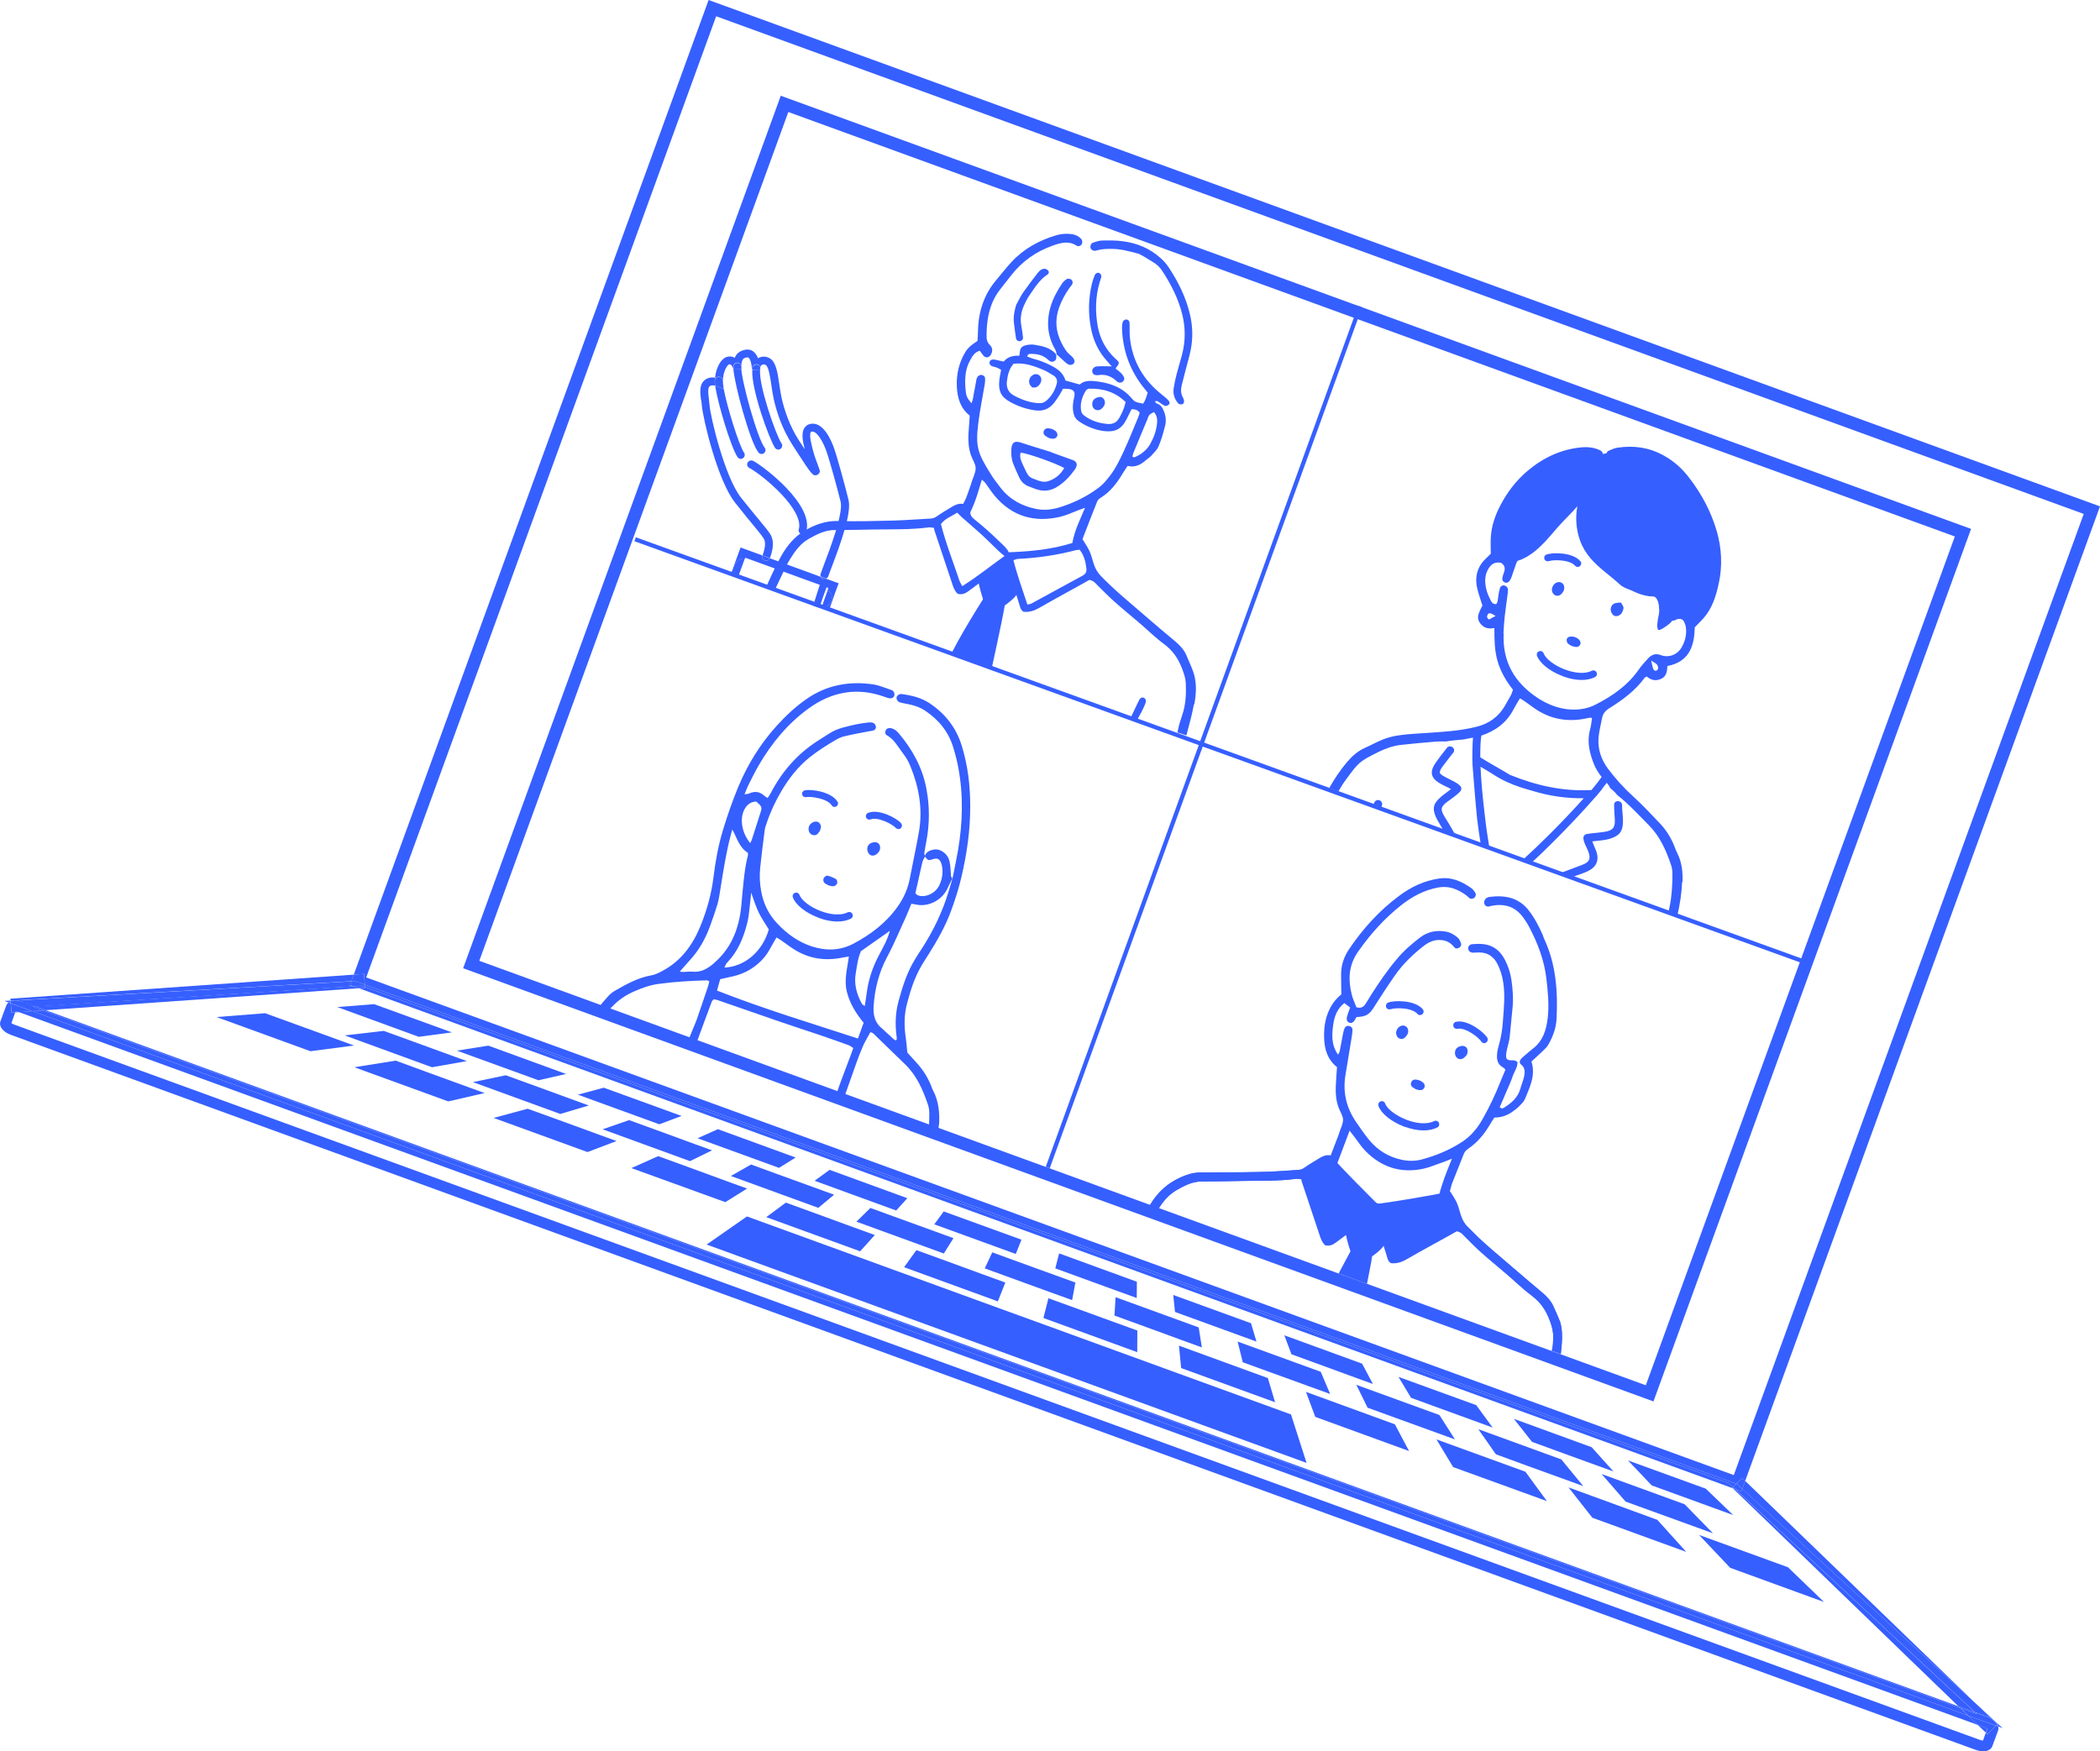 <?xml version="1.0" encoding="UTF-8"?>
<svg id="uuid-29dc6d9f-4695-42e9-8479-59c900c096ed" data-name="レイヤー 2" xmlns="http://www.w3.org/2000/svg" width="180.69" height="150.72" viewBox="0 0 180.69 150.72">
  <defs>
    <style>
      .uuid-2873db6b-9697-43ea-94a7-dfa2bf65648b {
        fill-rule: evenodd;
      }

      .uuid-2873db6b-9697-43ea-94a7-dfa2bf65648b, .uuid-9ac90210-8541-4d84-896e-103967e5aa33 {
        fill: #365fff;
      }
    </style>
  </defs>
  <g id="uuid-dd576ff6-d131-44c8-9676-2fcecbebdd6d" data-name="レイヤー 1">
    <g>
      <path class="uuid-9ac90210-8541-4d84-896e-103967e5aa33" d="M172.29,148.72l-.34-.13c-.03-.13-.1-.26-.2-.38l.54.5h0Z"/>
      <path class="uuid-9ac90210-8541-4d84-896e-103967e5aa33" d="M.98,87.15l.33-.02-.33.92c.05.04.14.09.27.14l169.08,61.54c.13.05.23.06.29.07l.24-.67.14.13.71-.74.23.08c.02.11.02.23-.02.34l-.49,1.33c-.16.44-.75.58-1.43.33L.93,89.06c-.68-.25-1.05-.73-.89-1.17l.49-1.33c.04-.11.11-.21.2-.28l.19.07.06.8h0Z"/>
      <path class="uuid-9ac90210-8541-4d84-896e-103967e5aa33" d="M171.95,148.6l-.23-.08.12-.12-.51-.49c.08.04.16.09.22.14l.19.18c.1.12.17.25.2.38h0Z"/>
      <path class="uuid-9ac90210-8541-4d84-896e-103967e5aa33" d="M171.75,148.22l-.19-.18c.07.06.14.12.19.18h0Z"/>
      <path class="uuid-9ac90210-8541-4d84-896e-103967e5aa33" d="M169.98,146.59l1.57,1.45c-.07-.05-.14-.1-.22-.14l-1.35-1.3h0Z"/>
      <path class="uuid-9ac90210-8541-4d84-896e-103967e5aa33" d="M170.98,148.78l-.12.33-.7-.67.55.2c.13.05.21.1.27.14h0Z"/>
      <path class="uuid-9ac90210-8541-4d84-896e-103967e5aa33" d="M171.72,148.51l-.71.74-.14-.13.12-.33c-.05-.04-.14-.09-.27-.14l-.55-.2-.83-.8,2.37.86h0Z"/>
      <polygon class="uuid-9ac90210-8541-4d84-896e-103967e5aa33" points="170.17 148.45 1.64 87.11 1.64 87.11 2.78 87.02 169.34 147.65 170.17 148.45 170.17 148.45"/>
      <path class="uuid-9ac90210-8541-4d84-896e-103967e5aa33" d="M169.94,147.37l1.1.4c.11.04.2.08.29.13l.51.49-.12.12-2.37-.86-.67-.65,1.43.52-.17-.16h0Z"/>
      <polygon class="uuid-9ac90210-8541-4d84-896e-103967e5aa33" points="170.11 147.52 168.67 147 168.51 146.85 169.94 147.37 170.11 147.52 170.11 147.52"/>
      <polygon class="uuid-9ac90210-8541-4d84-896e-103967e5aa33" points="169.94 147.37 168.51 146.85 149.09 128.08 149.31 128.16 169.94 147.37 169.94 147.37"/>
      <polygon class="uuid-9ac90210-8541-4d84-896e-103967e5aa33" points="169.98 146.59 149.91 128.14 150.16 127.45 169.98 146.59 169.98 146.59"/>
      <polygon class="uuid-9ac90210-8541-4d84-896e-103967e5aa33" points="169.34 147.65 2.78 87.02 3.71 86.96 168.67 147 169.34 147.65 169.34 147.65"/>
      <polygon class="uuid-9ac90210-8541-4d84-896e-103967e5aa33" points="168.67 147 3.71 86.96 3.93 86.94 168.51 146.85 168.67 147 168.67 147"/>
      <polygon class="uuid-9ac90210-8541-4d84-896e-103967e5aa33" points="156.94 137.87 148.87 134.93 146.19 132.1 153.84 134.88 156.94 137.87 156.94 137.87"/>
      <path class="uuid-9ac90210-8541-4d84-896e-103967e5aa33" d="M169.98,146.59l1.35,1.3c-.09-.05-.19-.09-.29-.13l-1.1-.4-20.63-19.21.52.19.08-.21,20.07,18.46h0Z"/>
      <polygon class="uuid-9ac90210-8541-4d84-896e-103967e5aa33" points="149.13 130.39 142.12 127.84 140.08 125.69 146.77 128.12 149.13 130.39 149.13 130.39"/>
      <polygon class="uuid-9ac90210-8541-4d84-896e-103967e5aa33" points="150.16 127.45 149.91 128.14 149.45 127.71 149.41 127.7 149.9 127.19 150.16 127.45 150.16 127.45"/>
      <polygon class="uuid-9ac90210-8541-4d84-896e-103967e5aa33" points="149.31 128.16 149.09 128.08 149.06 128.05 149.13 127.99 149.31 128.16 149.31 128.16"/>
      <polygon class="uuid-9ac90210-8541-4d84-896e-103967e5aa33" points="149.45 127.71 149.91 128.14 149.83 128.35 149.31 128.16 149.13 127.99 149.41 127.7 149.45 127.71 149.45 127.71"/>
      <polygon class="uuid-9ac90210-8541-4d84-896e-103967e5aa33" points="148.78 127.66 149.13 127.99 149.06 128.05 149.09 128.08 30.88 85.05 31.41 85.01 31.4 84.94 148.78 127.66 148.78 127.66"/>
      <g>
        <polygon class="uuid-9ac90210-8541-4d84-896e-103967e5aa33" points="147.39 131.96 142.79 130.29 139.87 129.23 137.81 126.86 144.95 129.46 147.39 131.96 147.39 131.96"/>
        <path class="uuid-9ac90210-8541-4d84-896e-103967e5aa33" d="M149.9,127.19l-.49.51L31.39,84.74l-.06-.92-.89.06L60.97,0l119.72,43.58-30.53,83.87-.27-.26h0ZM149.18,126.95l30.11-82.72L61.62,1.4l-30.11,82.72,117.67,42.83h0Z"/>
      </g>
      <polygon class="uuid-9ac90210-8541-4d84-896e-103967e5aa33" points="31.39 84.74 149.41 127.7 149.13 127.99 148.78 127.66 31.4 84.94 31.39 84.74 31.39 84.74"/>
      <polygon class="uuid-9ac90210-8541-4d84-896e-103967e5aa33" points="145.09 133.56 137.01 130.62 134.96 128.01 142.6 130.8 145.09 133.56 145.09 133.56"/>
      <path class="uuid-9ac90210-8541-4d84-896e-103967e5aa33" d="M141.61,119.22l26.59-73.05L67.83,9.64l-26.59,73.05,100.37,36.53h0ZM169.6,45.51l-27.33,75.1-102.42-37.28L67.18,8.24l102.42,37.28h0Z"/>
      <polygon class="uuid-9ac90210-8541-4d84-896e-103967e5aa33" points="138.83 126.64 138 126.34 134.53 125.08 131.82 124.09 130.26 122.11 136.95 124.55 138.83 126.64 138.83 126.64"/>
      <polygon class="uuid-9ac90210-8541-4d84-896e-103967e5aa33" points="136.23 127.9 135.14 127.5 131.44 126.16 128.71 125.16 127.2 123 134.34 125.6 136.23 127.9 136.23 127.9"/>
      <polygon class="uuid-9ac90210-8541-4d84-896e-103967e5aa33" points="133.1 129.19 125.03 126.26 123.6 123.88 131.25 126.66 133.1 129.19 133.1 129.19"/>
      <polygon class="uuid-9ac90210-8541-4d84-896e-103967e5aa33" points="128.43 122.86 127.39 122.48 124.04 121.26 121.41 120.3 120.33 118.5 127.02 120.93 128.43 122.86 128.43 122.86"/>
      <polygon class="uuid-9ac90210-8541-4d84-896e-103967e5aa33" points="125.19 123.88 123.79 123.37 120.2 122.07 117.67 121.15 116.7 119.18 123.85 121.78 125.19 123.88 125.19 123.88"/>
      <polygon class="uuid-9ac90210-8541-4d84-896e-103967e5aa33" points="121.24 124.88 113.17 121.94 112.37 119.79 120.02 122.58 121.24 124.88 121.24 124.88"/>
      <polygon class="uuid-9ac90210-8541-4d84-896e-103967e5aa33" points="118.13 119.11 116.89 118.66 113.83 117.54 111.12 116.55 110.51 114.92 117.2 117.36 118.13 119.11 118.13 119.11"/>
      <polygon class="uuid-9ac90210-8541-4d84-896e-103967e5aa33" points="111.08 121.73 112.42 125.9 60.8 107.11 64.27 104.69 73.83 108.17 85.69 112.49 89.6 113.91 101.46 118.23 111.08 121.73 111.08 121.73"/>
      <polygon class="uuid-9ac90210-8541-4d84-896e-103967e5aa33" points="113.64 118.06 114.45 119.97 112.55 119.28 109.27 118.09 106.93 117.24 106.49 115.46 113.64 118.06 113.64 118.06"/>
      <polygon class="uuid-9ac90210-8541-4d84-896e-103967e5aa33" points="109.09 118.6 109.71 120.68 101.63 117.74 101.44 115.81 109.09 118.6 109.09 118.6"/>
      <polygon class="uuid-9ac90210-8541-4d84-896e-103967e5aa33" points="107.64 113.88 108.11 115.46 106.68 114.94 103.33 113.72 101.1 112.91 100.95 111.45 107.64 113.88 107.64 113.88"/>
      <polygon class="uuid-9ac90210-8541-4d84-896e-103967e5aa33" points="103.14 114.24 103.41 115.96 101.62 115.31 98.04 114 95.89 113.22 95.99 111.64 103.14 114.24 103.14 114.24"/>
      <polygon class="uuid-9ac90210-8541-4d84-896e-103967e5aa33" points="97.86 114.51 97.85 116.37 89.78 113.43 90.21 111.73 97.86 114.51 97.86 114.51"/>
      <polygon class="uuid-9ac90210-8541-4d84-896e-103967e5aa33" points="97.82 110.31 97.81 111.71 96.18 111.12 92.72 109.86 90.8 109.16 91.13 107.87 97.82 110.31 97.82 110.31"/>
      <polygon class="uuid-9ac90210-8541-4d84-896e-103967e5aa33" points="92.53 110.38 92.25 111.89 90.39 111.22 84.73 109.16 85.38 107.78 87.21 108.45 92.53 110.38 92.53 110.38"/>
      <polygon class="uuid-9ac90210-8541-4d84-896e-103967e5aa33" points="87.89 106.69 87.4 107.92 80.39 105.37 81.2 104.26 87.89 106.69 87.89 106.69"/>
      <polygon class="uuid-9ac90210-8541-4d84-896e-103967e5aa33" points="86.5 110.38 85.86 112 77.79 109.06 78.85 107.59 81.03 108.38 84.55 109.67 86.5 110.38 86.5 110.38"/>
      <polygon class="uuid-9ac90210-8541-4d84-896e-103967e5aa33" points="82.04 106.56 81.21 107.88 73.69 105.14 74.89 103.96 76.92 104.7 80.2 105.89 82.04 106.56 82.04 106.56"/>
      <polygon class="uuid-9ac90210-8541-4d84-896e-103967e5aa33" points="78.07 103.12 77.11 104.18 70.09 101.62 71.38 100.68 78.07 103.12 78.07 103.12"/>
      <polygon class="uuid-9ac90210-8541-4d84-896e-103967e5aa33" points="75.27 106.29 74.01 107.69 65.93 104.75 67.62 103.5 70.23 104.45 73.51 105.65 75.27 106.29 75.27 106.29"/>
      <polygon class="uuid-9ac90210-8541-4d84-896e-103967e5aa33" points="71.77 102.82 70.41 103.95 62.89 101.21 64.62 100.22 66.84 101.03 69.9 102.14 71.77 102.82 71.77 102.82"/>
      <polygon class="uuid-9ac90210-8541-4d84-896e-103967e5aa33" points="68.46 99.62 67.03 100.51 60.02 97.96 61.77 97.18 68.46 99.62 68.46 99.62"/>
      <polygon class="uuid-9ac90210-8541-4d84-896e-103967e5aa33" points="64.28 102.29 62.41 103.46 54.33 100.53 56.63 99.5 59.19 100.43 62.71 101.72 64.28 102.29 64.28 102.29"/>
      <polygon class="uuid-9ac90210-8541-4d84-896e-103967e5aa33" points="61.27 99 59.37 99.93 51.85 97.19 54.13 96.4 56.55 97.28 59.83 98.48 61.27 99 61.27 99"/>
      <polygon class="uuid-9ac90210-8541-4d84-896e-103967e5aa33" points="58.64 96.04 56.73 96.76 49.72 94.21 51.95 93.61 58.64 96.04 58.64 96.04"/>
      <polygon class="uuid-9ac90210-8541-4d84-896e-103967e5aa33" points="53.05 98.2 50.55 99.15 42.47 96.21 45.4 95.42 48.03 96.37 51.67 97.7 53.05 98.2 53.05 98.2"/>
      <polygon class="uuid-9ac90210-8541-4d84-896e-103967e5aa33" points="50.66 95.14 48.21 95.87 40.69 93.13 43.52 92.54 46.14 93.49 49.53 94.73 50.66 95.14 50.66 95.14"/>
      <polygon class="uuid-9ac90210-8541-4d84-896e-103967e5aa33" points="48.71 92.43 46.33 92.97 39.31 90.42 42.02 89.99 48.71 92.43 48.71 92.43"/>
      <polygon class="uuid-9ac90210-8541-4d84-896e-103967e5aa33" points="41.7 94.07 38.57 94.79 30.49 91.85 34.05 91.28 36.99 92.36 40.51 93.64 41.7 94.07 41.7 94.07"/>
      <polygon class="uuid-9ac90210-8541-4d84-896e-103967e5aa33" points="40.17 91.32 37.17 91.85 29.66 89.11 33.02 88.72 39.12 90.94 40.17 91.32 40.17 91.32"/>
      <polygon class="uuid-9ac90210-8541-4d84-896e-103967e5aa33" points="38.88 88.85 36.03 89.23 29.02 86.67 32.19 86.42 38.88 88.85 38.88 88.85"/>
      <polygon class="uuid-9ac90210-8541-4d84-896e-103967e5aa33" points="30.46 89.98 26.71 90.47 18.63 87.53 22.81 87.2 30.46 89.98 30.46 89.98"/>
      <polygon class="uuid-9ac90210-8541-4d84-896e-103967e5aa33" points="31.4 84.94 31.41 85.01 30.88 85.05 30.39 84.88 31.09 84.83 31.4 84.94 31.4 84.94"/>
      <polygon class="uuid-9ac90210-8541-4d84-896e-103967e5aa33" points="31.32 83.82 31.39 84.74 30.53 84.43 30.23 84.45 30.44 83.88 31.32 83.82 31.32 83.82"/>
      <polygon class="uuid-9ac90210-8541-4d84-896e-103967e5aa33" points="30.53 84.43 31.39 84.74 31.4 84.94 31.09 84.83 30.39 84.88 30.11 84.77 30.23 84.45 30.53 84.43 30.53 84.43"/>
      <polygon class="uuid-9ac90210-8541-4d84-896e-103967e5aa33" points="30.88 85.05 3.93 86.94 3.02 86.61 30.39 84.88 30.88 85.05 30.88 85.05"/>
      <polygon class="uuid-9ac90210-8541-4d84-896e-103967e5aa33" points="30.44 83.88 30.23 84.45 .9 86.12 .89 85.95 30.44 83.88 30.44 83.88"/>
      <polygon class="uuid-9ac90210-8541-4d84-896e-103967e5aa33" points="3.93 86.94 3.71 86.96 2.8 86.63 3.02 86.61 3.93 86.94 3.93 86.94"/>
      <path class="uuid-9ac90210-8541-4d84-896e-103967e5aa33" d="M2.78,87.02l-1.86-.68v-.17c.26-.11.63-.1,1.04.05l1.07.39h-.22s.91.35.91.35l-.93.06h0Z"/>
      <path class="uuid-9ac90210-8541-4d84-896e-103967e5aa33" d="M1.96,86.23c-.41-.15-.78-.16-1.05-.05v-.05s29.32-1.67,29.32-1.67l-.12.33.28.1-27.37,1.74-1.07-.39h0Z"/>
      <path class="uuid-9ac90210-8541-4d84-896e-103967e5aa33" d="M1.64,87.11l-.32.02.03-.09c.07,0,.17.02.29.07h0Z"/>
      <path class="uuid-9ac90210-8541-4d84-896e-103967e5aa33" d="M1.64,87.11c-.13-.05-.23-.06-.29-.07l-.03.09-.33.02-.06-.8,1.86.68-1.15.08h0Z"/>
      <path class="uuid-9ac90210-8541-4d84-896e-103967e5aa33" d="M.91,86.17v.17s-.18-.07-.18-.07c.05-.04.11-.08.18-.1h0Z"/>
      <path class="uuid-9ac90210-8541-4d84-896e-103967e5aa33" d="M.9,86.12v.05c-.06.03-.12.06-.18.1l-.34-.13.52-.03h0Z"/>
      <path class="uuid-2873db6b-9697-43ea-94a7-dfa2bf65648b" d="M73.83,89.38c-4.1-1.34-8.15-2.56-12.14-4.13.1-.34.19-.64.28-.98.36-.08.72-.16,1.08-.24,1.1-.25,2.02-.81,2.74-1.67.3-.36.5-.79.74-1.19.09-.15.17-.3.28-.49.14.09.26.15.38.23.39.27.76.56,1.16.81,1.28.8,2.67,1,4.15.69.16-.03.33-.06.54-.09-.14,1.05-.43,2.02-.17,3.05.26,1.02.79,1.86,1.44,2.65l-.49,1.36h0ZM62.33,83.27c.05-.12.09-.21.14-.3.04-.06.09-.12.14-.17.9-.95,1.37-2.12,1.68-3.35.16-.62.19-1.27.27-1.91.03-.19.04-.39.07-.72.24.65.4,1.2.65,1.71.25.51.58.98.87,1.46-.55,1.93-2.11,3.22-3.83,3.28h0ZM61.44,82.89c-.58.5-1.15.82-1.92.73-.31-.03-.62.07-1.03,0,.32-.36.57-.66.83-.94.79-.85,1.35-1.83,1.75-2.91.24-.65.47-1.31.67-1.97.12-.43.18-.87.25-1.31.25-1.54.48-3.08.88-4.6.04-.17.09-.33.14-.5.41.73.59,1.55,1.34,2,0,.1.02.18,0,.25-.28,1.06-.36,2.15-.47,3.23-.06.67-.1,1.34-.22,1.99-.3,1.57-.96,2.94-2.21,4.01h0ZM64,69.77c.21-.47.54-.76,1.06-.79.53.45.53.48.34,1.06-.24.73-.47,1.46-.7,2.19-.03.09-.07.17-.15.33-.71-.87-.9-1.99-.55-2.79h0ZM74.05,81.88c.83-.58,1.61-1.13,2.52-1.77-.24.84-.61,1.46-.94,2.09-.54,1.02-.9,2.08-1.05,3.22-.05.36-.11.73-.17,1.16-.11-.08-.2-.12-.24-.18-.47-.84-.71-1.73-.53-2.7.11-.63.18-1.27.43-1.81h0ZM80.8,96.8c.06-1.04-.03-2.03-.52-2.96-.06-.11-.1-.23-.14-.34-.31-.8-.77-1.5-1.35-2.12-.25-.27-.5-.55-.72-.79-.05-.45-.07-.84-.13-1.23-.15-1.02-.16-2.01.11-3.02.3-1.13.65-2.24,1.25-3.25.2-.34.42-.68.63-1.01.73-1.16,1.4-2.34,1.88-3.63.35-.95.67-1.92.9-2.91.48-2.04.78-4.09.77-6.19,0-1.77-.21-3.51-.74-5.21-.48-1.53-1.41-2.71-2.73-3.6-.74-.5-1.58-.7-2.45-.81-.18-.02-.37.12-.41.26-.05.17.08.4.29.46.21.06.43.1.65.14.54.1,1.06.27,1.52.58,1.15.77,1.99,1.79,2.4,3.12.18.59.34,1.19.45,1.8.44,2.37.37,4.74-.03,7.1-.14.8-.31,1.6-.47,2.4,0,0,0,0,0,0,0,0,0,0,0,0-.11.38-.23.76-.34,1.13-.53,1.77-1.33,3.42-2.33,4.96-.19.29-.38.58-.56.88-.68,1.11-1.07,2.33-1.41,3.58-.29,1.05-.31,2.1-.16,3.17,0,.05,0,.1-.01.15,0,.02-.03.04-.06.08-.21-.07-.34-.25-.5-.39-.17-.15-.33-.29-.5-.45-.05-.05-.1-.12-.16-.16-.67-.5-.81-1.21-.76-1.97.1-1.47.45-2.87,1.15-4.19.61-1.13,1.1-2.33,1.64-3.5.16-.36.3-.72.46-1.1.17.03.29.04.41.07,1.05.23,2.27-.38,2.73-1.46.12-.27.26-.53.39-.8,0,0,0,0,0,0h0c-.11-.08-.13-.18-.13-.32-.02-.37-.04-.74-.11-1.09-.08-.4-.31-.72-.67-.93-.27-.16-.56-.18-.85-.1-.29.08-.52.22-.61.52,0,.01,0,.02.01.03,0,0,0,.01-.01.02.29.35.3.35.71.22.32-.11.53-.03.66.26.07.16.11.33.13.5.06.53-.04,1.04-.27,1.51-.31.64-1.09,1.03-1.72.88-.07-.02-.14-.05-.2-.09-.04-.02-.07-.07-.13-.13.07-.29.14-.59.21-.91.13-.58.25-1.16.39-1.74.04-.18.15-.34.23-.51,0,0,0,0-.01-.01,0-.01,0-.03.01-.04-.03-.08-.07-.16-.06-.24.05-.34.12-.68.18-1.03.28-1.5.29-2.99,0-4.51-.34-1.82-1.19-3.35-2.35-4.74-.19-.23-.42-.42-.73-.48-.18-.03-.37.05-.43.22-.06.16-.03.32.11.4.61.34.93.95,1.33,1.48.27.35.52.74.68,1.15.75,1.82,1.09,3.71.75,5.67-.23,1.32-.52,2.62-.77,3.94-.17.92-.51,1.73-1.06,2.5-.99,1.4-2.3,2.39-3.78,3.18-1.15.62-2.37.65-3.61.25-1.16-.38-2.12-1.07-2.95-1.95-.76-.79-1.22-1.74-1.41-2.82-.12-.66-.15-1.33-.08-2,.11-1.08.25-2.17.39-3.25.02-.19.1-.38.16-.57.32-.97.75-1.89,1.27-2.77.64-1.09,1.42-2.09,2.42-2.9.72-.58,1.5-1.06,2.29-1.53.25-.15.54-.26.83-.32.68-.16,1.36-.28,2.04-.41.12-.02.25-.03.36-.07.15-.06.23-.21.19-.36-.03-.11-.11-.24-.21-.28-.13-.05-.29-.06-.43-.04-.37.04-.74.09-1.1.17-.77.18-1.56.32-2.24.76-.33.21-.67.42-1.01.64-1.75,1.12-3.08,2.64-4.04,4.48-.08.15-.17.28-.28.45-.12-.08-.21-.12-.27-.18-.38-.36-.81-.44-1.3-.22-.1.05-.22.05-.42.08.14-.33.23-.59.35-.83.29-.58.58-1.16.9-1.71,1.1-1.88,2.47-3.54,4.24-4.83,2.02-1.47,4.22-1.88,6.61-1,.16.06.33.12.5.11.1,0,.24-.1.28-.2.04-.09.02-.24-.03-.34-.03-.08-.13-.15-.22-.18-.52-.17-1.03-.4-1.56-.48-2.06-.3-4,.05-5.74,1.26-.94.66-1.77,1.43-2.54,2.28-1.42,1.56-2.51,3.33-3.32,5.26-.5,1.21-.94,2.46-1.32,3.72-.41,1.35-.66,2.75-.83,4.15-.18,1.44-.58,2.82-1.12,4.15-.68,1.65-1.69,3.02-3.32,3.87-.29.15-.56.29-.89.35-1.17.2-2.19.78-3.2,1.36-.21.12-.4.3-.56.48-.28.31-.55.63-.81.96l.83.3c.59-.72,1.28-1.28,2.15-1.67.73-.33,1.47-.6,2.26-.7,1.35-.18,2.71-.26,4.08-.3.07,0,.14.05.23.08-.04.17-.07.34-.13.5-.32.94-.63,1.88-.96,2.82-.09.26-.21.5-.31.76-.14.35-.28.69-.42,1.03l.7.25c.43-1.19.88-2.38,1.32-3.57.03-.09.11-.16.17-.24.12.02.21.03.31.06,1.83.63,3.65,1.27,5.48,1.9,1.1.38,2.21.73,3.32,1.11.84.29,1.69.58,2.53.89.13.05.24.15.38.24-.09.24-.16.45-.24.66-.41,1.12-.86,2.22-1.23,3.35l.68.25c.34-.98.7-1.96,1.04-2.94.16-.47.35-.93.54-1.39.09-.23.21-.45.33-.67.11-.21.23-.42.35-.63.12.05.2.06.25.11.93.9,1.85,1.8,2.77,2.69.97.95,1.49,2.15,1.92,3.4.09.25.13.53.13.8,0,.43-.01.85-.04,1.27l.81.3c.02-.2.04-.41.05-.61h0Z"/>
      <polygon class="uuid-2873db6b-9697-43ea-94a7-dfa2bf65648b" points="81.96 75.6 81.96 75.59 81.96 75.59 81.96 75.59 81.96 75.6 81.96 75.6"/>
      <path class="uuid-2873db6b-9697-43ea-94a7-dfa2bf65648b" d="M79.59,73.73s0-.01.01-.02c0-.01,0-.02-.01-.03,0,.01,0,.03-.01.04,0,0,0,0,.01.01h0Z"/>
      <path class="uuid-2873db6b-9697-43ea-94a7-dfa2bf65648b" d="M75.69,73.19s-.06.11-.11.17c-.18.23-.44.33-.64.25-.18-.07-.31-.3-.32-.53,0-.27.13-.45.39-.55.26-.09.47-.06.61.1.12.13.15.37.06.57h0Z"/>
      <path class="uuid-2873db6b-9697-43ea-94a7-dfa2bf65648b" d="M70.56,71.48c-.04.05-.1.16-.18.25-.12.14-.28.19-.46.13-.17-.06-.29-.18-.33-.36-.07-.31.06-.58.35-.73.16-.08.33-.1.49,0,.16.11.24.31.19.51-.01.05-.03.09-.06.19h0Z"/>
      <path class="uuid-2873db6b-9697-43ea-94a7-dfa2bf65648b" d="M71.32,76.21c-.1-.06-.22-.11-.32-.17-.13-.09-.18-.23-.15-.39.03-.15.22-.32.38-.28.23.06.46.15.67.27.15.08.18.34.09.46-.09.13-.22.19-.38.17-.1-.01-.19-.04-.29-.06h0Z"/>
      <path class="uuid-9ac90210-8541-4d84-896e-103967e5aa33" d="M70.48,79s-.09-.03-.13-.05c-1.06-.41-1.9-1.09-2.13-1.72-.06-.16.02-.33.18-.39.16-.06.33.02.39.18.17.46.9,1.03,1.78,1.37.92.36,1.81.41,2.36.13.15-.08.33-.02.41.13.08.15.02.33-.13.41-.68.35-1.67.33-2.72-.05h0Z"/>
      <path class="uuid-9ac90210-8541-4d84-896e-103967e5aa33" d="M69.17,68.58c-.07-.04-.13-.11-.15-.2-.04-.16.06-.32.23-.36.56-.13,2.28.12,2.81.97.09.14.04.33-.1.41-.14.09-.33.04-.41-.1-.15-.24-.53-.46-1.06-.59-.5-.13-.95-.14-1.1-.11-.07.02-.15,0-.21-.03h0Z"/>
      <path class="uuid-9ac90210-8541-4d84-896e-103967e5aa33" d="M77.26,71.35c.08.01.17,0,.24-.07.13-.11.14-.3.03-.43-.37-.44-1.91-1.27-2.84-.89-.15.06-.23.24-.17.39.06.15.24.23.39.17.26-.11.7-.05,1.2.15.48.19.85.45.95.57.05.06.12.09.19.1h0Z"/>
      <path class="uuid-9ac90210-8541-4d84-896e-103967e5aa33" d="M136.93,67.99c-2.42.14-4.72-.38-6.95-1.28-.02,0-.05-.02-.07-.03-.84-.51-1.71-.98-2.54-1.5-.01-.81.02-1.45.09-1.87,1.19-.4,2.17-1.09,2.78-2.28.16-.31.34-.6.54-.93.13.08.26.15.37.23.37.25.72.53,1.09.77,1.32.84,2.76,1.05,4.28.72.12-.03.24-.04.36-.06.02,0,.04.02.1.06-.05.32-.08.66-.17.98-.28,1.04-.04,2.01.34,2.97.16.4.39.76.66,1.1-.21.3-.51.69-.9,1.15h0ZM129.36,54.54c.02-.49.06-.99.11-1.48.07-.64.17-1.28.25-1.92.02-.12.03-.25.03-.37,0-.19-.13-.34-.3-.38-.17-.04-.35.06-.4.25-.06.21-.1.43-.13.65-.04.24-.02.5-.18.7-.29.03-.41-.18-.5-.37-.27-.51-.44-1.06-.45-1.63,0-.22.03-.45.1-.66.23-.61.58-1.03,1.27-.89.32.21.38.49.24.84-.06.16-.11.33-.14.5-.02.16.07.29.22.35.15.06.3,0,.4-.12.07-.1.12-.21.17-.33.13-.37.26-.75.39-1.13.04-.11.08-.21.15-.29.06-.02.13-.04.19-.06,1.37-.52,2.33-1.76,3.26-2.83.53-.61,1.15-1.17,1.68-1.8-.08.43-.11.87-.09,1.31.06,1.19.44,2.27,1.24,3.19.75.86,1.71,1.49,2.54,2.26.11.1.24.18.37.24.2.09.41.18.61.25.38.19.78.35,1.19.44.23.05.47.08.7.08.24,0,.42.46.45.74.03.35.06.46,0,.81-.06.27-.11.55-.13.83,0,.07-.04.23.02.3-.03.35.31.18.72-.11.21-.15.42-.3.55-.5.04.01.09.01.13,0,.1-.02.18-.08.27-.11.28-.09.5-.02.62.22.07.15.13.33.15.49.08.61-.07,1.19-.37,1.71-.36.63-1.11.92-1.79.66-.45-.17-.78-.04-1.07.26-.3.32-.6.66-.86,1.03-.94,1.34-2.24,2.23-3.66,2.96-.79.41-1.65.51-2.53.4-.88-.12-1.67-.45-2.41-.92-2.04-1.32-3.11-3.15-2.99-5.61h0ZM128.12,53.31c-.21-.13-.19-.27-.12-.41.09-.17.24-.13.38-.07.08.04.16.09.31.18-.24.13-.42.22-.57.31h0ZM142.5,57.73c-.07.01-.2-.05-.23-.12-.08-.2-.12-.42-.2-.76.22.15.39.22.5.34.07.08.1.22.1.33,0,.07-.09.18-.16.2h0ZM144.77,75.94c.03-.89-.05-1.73-.46-2.53-.09-.18-.16-.37-.23-.55-.29-.75-.71-1.42-1.26-2-.75-.79-1.5-1.59-2.3-2.32-.81-.74-1.54-1.54-2.19-2.42-.56-.76-.85-1.63-.79-2.58.04-.59.2-1.17.31-1.75.07-.39.3-.64.64-.85,1.14-.71,2.22-1.51,3.02-2.61.03-.04.08-.05.18-.11.33.29.73.42,1.2.22.5-.21.55-.65.58-1.12,1.86-.36,2.32-1.69,2.35-3.33.25-.26.52-.52.77-.8.76-.87,1.08-1.96,1.31-3.04.31-1.47.24-2.95-.18-4.42-.49-1.69-1.3-3.21-2.37-4.6-.61-.8-1.32-1.45-2.22-1.94-1.25-.69-2.57-.87-3.96-.66-.26.04-.52.16-.77.27-.09.04-.14.12-.17.21-.11.02-.22.04-.32.06,0-.13-.09-.25-.24-.32-.51-.24-1.04-.3-1.6-.25-1.77.17-3.29.89-4.63,2.02-.96.81-1.71,1.78-2.3,2.89-.49.91-.82,1.86-.87,2.89-.02.46,0,.93,0,1.36-.27.28-.56.51-.78.81-.5.69-.57,1.47-.36,2.27.12.48.29.94.42,1.37-.12.26-.24.47-.32.71-.14.39-.01.72.29,1,.3.28.66.3,1.06.23,0,.98.01,1.92.27,2.83.26.92.74,1.73,1.33,2.48-.06.17-.1.31-.16.44-.18.33-.37.65-.55.97-.53.91-1.33,1.48-2.32,1.75-.76.2-1.55.32-2.34.4-1.08.11-2.17.16-3.26.24-.84.06-1.69.15-2.48.45-.55.21-1.08.51-1.62.75-.63.28-1.12.72-1.56,1.24-.58.69-1.08,1.44-1.52,2.22l.79.29c.2-.36.42-.71.67-1.04,1.08-1.48,1.14-1.54,2.79-2.36.6-.3,1.24-.52,1.91-.6.98-.11,1.97-.2,2.96-.28.32-.03.65-.02.97-.02.42-.1,1.41-.15,1.47-.17.27-.06.54-.11.81-.16-.04.35-.08,1.91-.04,2.28-.04-.37.29,3.8.39,4.66.09.77.2,1.51.31,2.19l.74.27c-.14-.81-.28-1.77-.4-2.86-.18-1.51-.3-2.89-.35-4.03.36.21.73.42,1.08.65.73.48,1.52.84,2.34,1.11.35.12.71.21,1.07.32,1.44.44,2.91.65,4.39.63-.79.89-1.78,1.94-2.84,3-.92.92-1.7,1.66-2.35,2.25l.73.27c.55-.5,1.18-1.11,1.93-1.86,1.16-1.16,2.46-2.53,3.44-3.66.28-.28.41-.49.72-.85,0,0-.01,0-.02,0,.14-.17.26-.33.37-.48.08.11.17.22.26.34-.02,0-.03,0-.05.01.21.25.49.4.68.7,0,0,0,0,.01,0,.99.78,1.84,1.71,2.73,2.61.95.96,1.48,2.16,1.9,3.41.09.25.12.54.12.8,0,.92-.05,1.83-.23,2.74-.04.19-.08.37-.12.56l.77.28c.22-.96.38-1.93.41-2.92h0Z"/>
      <path class="uuid-9ac90210-8541-4d84-896e-103967e5aa33" d="M118.93,69.25c.02-.17-.12-.36-.28-.39-.16-.03-.3.03-.38.17-.03.06-.06.13-.08.2l.68.25c.02-.08.04-.16.05-.24h0Z"/>
      <path class="uuid-9ac90210-8541-4d84-896e-103967e5aa33" d="M138.91,53c.19.08.49-.02.63-.25.09-.14.16-.32.15-.47-.01-.14-.15-.28-.23-.43-.19.02-.33.02-.47.06-.25.07-.4.28-.4.54,0,.22.14.47.31.54h0Z"/>
      <path class="uuid-9ac90210-8541-4d84-896e-103967e5aa33" d="M134.46,50.99s.05-.09.07-.13c.13-.28.06-.58-.17-.71-.19-.11-.48-.05-.66.16-.06.07-.11.16-.14.25-.09.29.03.57.27.68.22.09.46,0,.62-.25h0Z"/>
      <path class="uuid-9ac90210-8541-4d84-896e-103967e5aa33" d="M134.92,55.39c.1.1.24.16.35.22.12.03.21.05.31.07.16.02.3-.05.37-.18.08-.14.05-.3-.05-.41-.21-.24-.49-.33-.8-.3-.15.01-.29.11-.3.28,0,.11.04.25.11.33h0Z"/>
      <path class="uuid-9ac90210-8541-4d84-896e-103967e5aa33" d="M134.52,58.22c1.05.38,2.04.4,2.72.05.15-.08.21-.26.13-.41-.08-.15-.26-.21-.41-.13-.55.28-1.43.23-2.36-.13-.88-.34-1.61-.91-1.78-1.37-.06-.16-.23-.24-.39-.18-.16.06-.24.23-.18.39.23.63,1.07,1.31,2.13,1.72.04.02.09.03.13.05h0Z"/>
      <path class="uuid-9ac90210-8541-4d84-896e-103967e5aa33" d="M135.52,48.68c.11.13.3.15.42.04.13-.11.15-.3.04-.42-.64-.77-2.38-.78-2.92-.57-.16.06-.23.23-.17.39.03.08.1.15.18.17.07.02.14.03.21,0,.14-.05.59-.11,1.1-.05.54.06.95.22,1.13.44h0Z"/>
      <path class="uuid-9ac90210-8541-4d84-896e-103967e5aa33" d="M135.83,75.29c.65-.25,1.43-.45,1.6-1.22.13-.61-.25-1.11-.42-1.66.74-.09,1.52-.09,2.15-.52.77-.52.39-1.82.41-2.58.01-.44-.67-.5-.69-.06,0,.35.03.7.05,1.05.02.33.07.82-.22,1.05-.28.23-.77.25-1.11.3-.36.05-.72.06-1.08.13-.2.04-.3.21-.28.4.06.57.63,1.17.51,1.74-.08.34-.51.47-.79.58-.38.15-.76.29-1.14.43-.19.07-.38.14-.57.21l.99.36c.2-.07.39-.15.59-.22h0Z"/>
      <path class="uuid-9ac90210-8541-4d84-896e-103967e5aa33" d="M124.95,71.37c-.16-.3-.36-.59-.53-.88-.14-.23-.44-.66-.36-.95.08-.29.48-.54.71-.71.29-.22.6-.43.85-.69.16-.18.16-.38-.02-.55-.26-.23-.59-.38-.9-.54-.14-.07-.83-.38-.82-.57.02-.29.35-.64.51-.86.21-.29.44-.57.66-.85.27-.36-.29-.75-.56-.4-.26.34-.53.67-.78,1.02-.23.32-.56.76-.51,1.18.08.71,1.02.99,1.65,1.34-.45.37-.97.66-1.31,1.15-.43.62.05,1.38.38,1.93.09.15.18.31.27.46l1.02.38c-.09-.15-.18-.3-.26-.45h0Z"/>
      <path class="uuid-2873db6b-9697-43ea-94a7-dfa2bf65648b" d="M86.7,47.92s-2.63,1.4-2.52,2.11c.11.71.78,3.06,1.2,2.79.42-.28,2.17-1.32,2.19-1.91.03-1.17-.59-2.92-.87-2.99h0Z"/>
      <path class="uuid-2873db6b-9697-43ea-94a7-dfa2bf65648b" d="M86.6,50.91c0-.48-1.27-.68-1.6-.02-.16.31-1.87,2.88-3.08,5.24l3.44,1.25c.55-2.56,1.24-5.61,1.24-6.48h0Z"/>
      <path class="uuid-2873db6b-9697-43ea-94a7-dfa2bf65648b" d="M90.91,30.5s0,0,0,.01c0,0,.01.01.02.02l-.02-.03h0Z"/>
      <path class="uuid-2873db6b-9697-43ea-94a7-dfa2bf65648b" d="M93.21,49.51c-1.5.81-3,1.64-4.5,2.45-.06.03-.14.03-.31.07-.42-1.28-.87-2.51-1.2-3.82.15-.04.26-.1.38-.11,1.69-.08,3.35-.32,4.98-.75.09-.02.19-.02.33-.04.39.47.52,1.05.59,1.63.02.21-.04.44-.28.57h0ZM86.79,47.52c-.17-.37-.48-.61-.76-.88-.69-.68-1.41-1.32-2.16-1.92-.11-.09-.23-.2-.3-.32-.06-.1-.11-.26-.07-.34.43-.87.69-1.79.98-2.78.13.11.22.18.29.27.28.38.53.78.83,1.14,1.5,1.76,3.4,2.3,5.61,1.79.55-.13,1.07-.38,1.6-.58.13-.05.27-.1.55-.2-.45,1.07-.91,1.98-1.09,3.03-1.77.56-3.61.73-5.49.8h0ZM82.79,50.44c-.1-.2-.2-.34-.25-.5-.54-1.62-1.17-3.21-1.58-4.84.38-.49.91-.66,1.4-.98.13.13.24.25.36.36.58.51,1.16,1,1.73,1.52.49.45.96.93,1.44,1.39.16.15.33.29.54.46-1.2.86-2.35,1.79-3.64,2.6h0ZM96.28,36c-.21.37-.53.51-.93.49-.76-.05-1.46-.27-2.07-.73-.15-.11-.23-.25-.26-.43-.1-.62.09-1.18.4-1.7.05-.09.2-.18.3-.18,1.18-.03,2.24.28,3.13,1.15-.12.57-.33.99-.56,1.4h0ZM89.98,34.52c-.16.13-.34.19-.55.18-.79-.03-1.5-.29-2.19-.66-.5-.27-.67-.71-.6-1.25.07-.52.18-1.03.56-1.48.94-.13,1.75.19,2.55.51.32.13.61.33.91.51.26.16.34.42.26.71-.16.59-.46,1.09-.93,1.48h0ZM98.74,36.04c.05-.11.08-.25.16-.33.09-.1.23-.16.39-.25.27.32.29.61.27.91-.05.65-.27,1.26-.58,1.82-.3.54-.79.93-1.38,1.17-.03.01-.09-.03-.17-.06.03-.1.05-.22.09-.32.4-.98.81-1.95,1.22-2.93h0ZM102.76,60.63c.18-.95.23-1.93-.11-2.87-.17-.46-.38-.91-.57-1.37-.21-.49-.57-.86-.97-1.2-.84-.7-1.67-1.4-2.5-2.12-1.31-1.14-2.66-2.23-3.87-3.48-.29-.3-.48-.62-.61-1-.13-.37-.21-.77-.37-1.13-.16-.36-.39-.68-.62-1.06.41-1.07.83-2.15,1.26-3.23.05-.13.17-.25.29-.32.83-.51,1.4-1.25,1.89-2.07.14-.23.29-.45.44-.68.65.15,1.14-.1,1.58-.5.15-.13.33-.23.46-.38.23-.26.5-.51.63-.81.24-.57.41-1.17.56-1.77.11-.41.06-.84-.1-1.24-.12-.31-.28-.58-.63-.68-.05-.01-.08-.1-.15-.19.12,0,.19-.03.24,0,.21.13.4.3.62.4.08.04.24-.03.33-.1.1-.08.09-.23,0-.34-.08-.1-.17-.18-.26-.26-.21-.18-.42-.35-.63-.52-1.46-1.26-2.29-2.85-2.46-4.77-.03-.37,0-.74-.02-1.11,0-.16-.06-.29-.24-.33-.16-.03-.33.09-.37.29-.03.15-.04.3-.04.44.06,1.95.69,3.69,1.93,5.21.09.11.18.23.28.35-.11.35-.19.68-.4.95-.69-.15-.7-.13-1.04-.53-.25-.29-.53-.52-.85-.72-.63-.38-1.32-.57-2.04-.66-.54-.07-1.09-.12-1.52.26-.43-.12-.81-.23-1.22-.34-.2-.69-.74-1.05-1.36-1.35-.43-.21-.86-.38-1.32-.5-.21-.05-.41-.14-.62-.22.04-.08.05-.13.08-.16.03-.03.09-.06.13-.06.55-.02,1.09.06,1.52.44.17.15.32.32.58.19.23-.11.2-.32.19-.52,0-.02,0-.04.01-.06-.49-.59-1.19-.73-1.89-.84-.17-.03-.35-.02-.52,0-.25.04-.52.1-.65.32-.09.17-.08.4-.12.63-.53-.04-1.02.09-1.35.5-.12-.03-.19-.04-.27-.06-.07-.02-.14-.03-.22-.05-.1-.02-.19-.05-.29-.06-.22-.04-.38.03-.43.19s.05.32.25.39c.12.04.24.06.36.1.13.05.25.13.38.2-.05.3-.12.57-.15.84-.12,1.1.22,1.54.99,1.96.63.34,1.31.57,2.03.68.72.11,1.27-.1,1.7-.65.18-.23.34-.49.5-.74.09-.14.16-.3.25-.46.2,0,.37,0,.54.02.4.07.53.27.43.69-.12.46-.16.93-.06,1.4.07.31.23.54.49.71.65.43,1.35.72,2.13.82.95.11,1.51-.16,1.94-1.01.14-.28.28-.57.43-.87.28,0,.51.04.7.29-.03.11-.05.23-.1.34-.42,1.01-.82,2.02-1.28,3.01-.34.74-.7,1.48-1.21,2.13-.27.35-.56.7-.92.97-1.04.78-2.2,1.35-3.44,1.72-.63.19-1.27.25-1.91.13-1.23-.24-2.29-.79-3.08-1.8-.32-.41-.64-.82-.91-1.27-1.11-1.78-1.29-2.34-1.02-4.43.14-1.08.36-2.15.54-3.23.03-.19.05-.4.02-.59-.02-.09-.16-.2-.26-.22-.1-.02-.25.03-.33.1-.08.07-.13.21-.15.32-.07.34-.11.69-.19,1.02-.07.32-.08.67-.23,1-.4-.48-.47-.62-.52-1.31-.06-.82-.02-1.64.4-2.38.19-.34.37-.71.84-.83.1.14.19.28.3.41.18.22.47.2.62-.03.19-.3.21-.61-.06-.88-.24-.24-.29-.5-.28-.81,0-.27.01-.55.03-.82.1-1.16.41-2.24,1.15-3.17.31-.39.62-.78.92-1.17.95-1.23,2.17-2.09,3.64-2.6.67-.23,1.33-.41,2,.02.16.11.37.02.45-.13.08-.15.06-.34-.08-.48-.22-.22-.49-.34-.79-.38-.45-.06-.89-.03-1.33.1-1.48.44-2.79,1.16-3.85,2.3-.45.49-.86,1.02-1.29,1.53-1.09,1.28-1.57,2.79-1.59,4.46,0,.27-.03.54-.04.8-.42.27-.8.55-1.05.96-.55.92-.78,1.92-.73,2.99.05.97.31,1.85,1.11,2.48-.04.54-.08,1.06-.11,1.58-.03.62.01,1.24.22,1.84.13.37.39.73.4,1.1,0,.4-.22.8-.35,1.2-.02.07-.03.15-.06.22-.21.55-.35,1.13-.67,1.66-.35-.06-.65.06-.93.23-.45.27-.89.53-1.32.83-.17.12-.33.19-.54.2-1.04.05-2.08.14-3.12.17-1.61.04-3.22.09-4.83.04-1.1-.03-2.04.32-2.94.86-.99.6-1.64,1.5-2.16,2.5-.39.74-.74,1.5-1.08,2.26l.74.27c.16-.33.31-.66.47-.99.27-.56.51-1.13.84-1.65.42-.67.88-1.32,1.6-1.72.69-.38,1.39-.76,2.22-.75,1.16,0,2.33-.03,3.49-.05,1.54-.02,3.07.02,4.6-.18.12-.02.24.02.45.04.01.07.02.17.06.27.49,1.46.97,2.92,1.46,4.38.12.37.23.76.53,1.03.36.09.65-.03.92-.23.65-.49,1.31-.98,1.97-1.47.18-.13.38-.22.56-.33h-.03c.2-.24.44-.43.79-.48.07.2.13.36.18.52.3.95.59,1.89.89,2.84.08.25.11.54.38.69.52.06.96-.1,1.4-.36,1.25-.72,2.51-1.4,3.77-2.1.19-.11.38-.22.49-.28.39.07.53.29.7.46.46.45.91.92,1.39,1.35.74.66,1.51,1.29,2.26,1.93.7.6,1.35,1.25,2.09,1.79.76.56,1.23,1.28,1.55,2.13.15.39.29.81.31,1.22.04.94,0,1.88-.32,2.79-.13.38-.25.76-.33,1.14-.02.11-.05.21-.07.32.26.08.51.17.77.25.24-.89.49-1.78.65-2.68h0Z"/>
      <path class="uuid-2873db6b-9697-43ea-94a7-dfa2bf65648b" d="M97.89,21.82c-.83-.23-1.52-.4-2.25-.4-.4,0-.79,0-1.18.11-.07.02-.14.04-.22.05-.19.02-.37-.09-.41-.25-.04-.16.04-.38.2-.44.26-.09.52-.18.79-.19.59-.01,1.19-.02,1.78.06,1.23.16,2.34.61,3.27,1.46.24.22.46.45.64.72.86,1.28,1.54,2.65,1.89,4.17.23,1.01.25,2.01.05,3.02-.11.56-.28,1.1-.42,1.65-.12.46-.23.91-.35,1.37-.09.37-.09.73.11,1.08.04.06.06.14.08.21.04.15-.03.34-.17.36-.11.01-.26-.01-.33-.09-.32-.37-.46-.82-.38-1.31.06-.39.14-.78.24-1.16.14-.55.31-1.1.46-1.65.32-1.2.33-2.38.02-3.59-.34-1.34-.96-2.54-1.71-3.69-.21-.32-.47-.57-.8-.76-.28-.16-.54-.34-.82-.5-.19-.11-.4-.2-.47-.24h0Z"/>
      <path class="uuid-2873db6b-9697-43ea-94a7-dfa2bf65648b" d="M87.82,38.95c-.1.33,0,.59.1.84.09.23.21.45.31.67.13.3.27.58.61.71.44.16.87.4,1.35.24.6-.19,1.06-.57,1.38-1.13-.75-.42-3.02-1.23-3.75-1.33h0ZM90.46,38.93c.46.17,1.16.42,1.86.67.27.1.39.32.29.57-.03.07-.06.14-.1.2-.42.59-.9,1.12-1.52,1.51-.56.36-1.15.44-1.78.24-.24-.08-.47-.17-.7-.26-.36-.14-.63-.39-.8-.74-.18-.38-.35-.77-.51-1.16-.17-.42-.21-.87-.18-1.32.04-.59.31-.71.78-.56.8.26,1.61.51,2.65.83h0Z"/>
      <path class="uuid-2873db6b-9697-43ea-94a7-dfa2bf65648b" d="M95.64,31.51c-.16-.18-.27-.31-.38-.43-.74-.81-1.19-1.77-1.39-2.83-.25-1.28-.22-2.56.08-3.83.06-.24.14-.48.23-.71.08-.2.27-.28.41-.21.15.08.2.21.16.37-.03.12-.07.24-.11.35-.39,1.28-.42,2.59-.18,3.9.2,1.05.68,1.96,1.46,2.7.07.07.15.13.22.2.18.19.16.29-.06.56-.03.03-.05.07-.09.14.15.12.31.23.45.37.1.1.2.22.26.35.07.14.04.29-.09.4-.13.11-.27.12-.41.05-.09-.04-.15-.12-.23-.18-.42-.36-.89-.51-1.44-.43-.35.05-.53-.08-.55-.32-.02-.2.15-.41.42-.43.39-.03.78,0,1.26,0h0Z"/>
      <path class="uuid-2873db6b-9697-43ea-94a7-dfa2bf65648b" d="M98.21,61.29c.13-.24.23-.49.34-.74.04-.09.06-.2.04-.29-.02-.08-.1-.18-.17-.21-.08-.03-.21-.02-.27.03-.09.07-.15.19-.2.3-.18.36-.34.71-.51,1.07-.04.09-.09.19-.14.28.19.06.38.13.57.19.11-.22.22-.43.34-.64h0Z"/>
      <path class="uuid-2873db6b-9697-43ea-94a7-dfa2bf65648b" d="M70,51.99s-.03.09-.04.13c.18.06.36.12.54.18.01-.04.02-.07.04-.11l-.54-.2h0Z"/>
      <path class="uuid-2873db6b-9697-43ea-94a7-dfa2bf65648b" d="M70.67,51.81c.17-.54.39-1.07.58-1.61.05-.13,0-.25-.11-.33-.11-.08-.33-.06-.4.05-.09.15-.17.3-.22.46-.17.53-.34,1.07-.51,1.6l.54.2c.04-.13.08-.25.12-.38h0Z"/>
      <path class="uuid-2873db6b-9697-43ea-94a7-dfa2bf65648b" d="M90.93,30.53c-.04-.14-.05-.3-.12-.42-.5-.84-.7-1.74-.61-2.71.03-.32.09-.64.18-.95.21-.75.58-1.42,1.01-2.06.11-.16.26-.29.43-.39.08-.05.25,0,.34.05.13.09.17.25.1.4-.05.11-.14.2-.22.3-.39.55-.71,1.13-.93,1.77-.36,1.05-.26,2.05.24,3.02.2.4.43.78.79,1.06.11.09.22.21.28.34.07.14.04.31-.1.4-.09.06-.24.08-.34.05-.13-.05-.25-.15-.36-.25-.24-.21-.47-.43-.71-.65,0,0,.02.03.02.03h0Z"/>
      <path class="uuid-2873db6b-9697-43ea-94a7-dfa2bf65648b" d="M87.46,26.19c.19-.34.36-.71.58-1.03.4-.57.82-1.11,1.24-1.66.15-.2.34-.37.61-.37.1,0,.23.08.3.16.09.1.06.25-.05.33-.71.46-1.13,1.17-1.59,1.84-.17.24-.29.51-.42.78-.27.57-.37,1.17-.25,1.81.06.32.1.64.14.95.02.17-.04.29-.2.35-.16.06-.37-.05-.4-.23-.07-.41-.11-.83-.17-1.25-.08-.58.03-1.13.2-1.69h0Z"/>
      <path class="uuid-2873db6b-9697-43ea-94a7-dfa2bf65648b" d="M90.28,37.71c-.11-.06-.25-.13-.36-.22-.12-.1-.17-.24-.11-.4.06-.15.18-.23.34-.23.26,0,.48.08.68.24.14.11.2.33.12.46-.08.14-.21.21-.37.2-.1,0-.19-.04-.31-.06h0Z"/>
      <path class="uuid-2873db6b-9697-43ea-94a7-dfa2bf65648b" d="M88.83,33.36c-.08-.1-.19-.17-.23-.28-.15-.33.02-.71.36-.85.29-.12.62.1.64.41.01.28-.19.6-.46.69-.09.03-.19.02-.3.02h0Z"/>
      <path class="uuid-2873db6b-9697-43ea-94a7-dfa2bf65648b" d="M95,34.92s-.06.09-.11.15c-.15.18-.34.28-.58.21-.2-.06-.34-.27-.33-.51.01-.27.15-.47.4-.55.19-.06.38-.11.54.06.16.16.2.4.08.64h0Z"/>
      <path class="uuid-9ac90210-8541-4d84-896e-103967e5aa33" d="M71.6,51.75l-.08-.03c-.1.28-.33.52-.63.6l.45.17c.07-.2.16-.46.26-.74h0Z"/>
      <path class="uuid-9ac90210-8541-4d84-896e-103967e5aa33" d="M71.53,51.72c.13-.34.05-.74-.31-.93-.25.68-.41,1.14-.51,1.45l.19.07c.3-.08.53-.32.63-.6h0Z"/>
      <path class="uuid-9ac90210-8541-4d84-896e-103967e5aa33" d="M70.9,52.32l-.19-.07s-.02.07-.03.1c.08,0,.15-.01.23-.03h0Z"/>
      <path class="uuid-9ac90210-8541-4d84-896e-103967e5aa33" d="M70.62,49.63l.5.18c-.08.05-.19.07-.29.03s-.17-.12-.21-.21h0Z"/>
      <path class="uuid-9ac90210-8541-4d84-896e-103967e5aa33" d="M65.59,47.8l.64.24c-.07.17-.26.26-.43.19s-.27-.25-.21-.43h0Z"/>
      <path class="uuid-9ac90210-8541-4d84-896e-103967e5aa33" d="M64.1,48.07c-.4-.06-.76.22-.9.59-.11.29-.07.63.19.89l.14.05.56-1.54h0Z"/>
      <path class="uuid-9ac90210-8541-4d84-896e-103967e5aa33" d="M63.4,49.55s.05.05.09.08c.01,0,.02.02.04.03l.02-.05-.14-.05h0Z"/>
      <path class="uuid-9ac90210-8541-4d84-896e-103967e5aa33" d="M71.29,50.61l-7.16-2.61-.03.08c-.4-.06-.76.22-.9.59l-.04-.02.56-1.53,1.87.68c-.06.18.03.37.21.43s.37-.02.43-.19l4.38,1.6c.03.09.11.17.21.21s.21.02.29-.03l1.05.38-.12.32c-.15.41-.31.84-.44,1.23l-.08-.03c.13-.34.05-.74-.31-.93l.07-.19h0Z"/>
      <path class="uuid-9ac90210-8541-4d84-896e-103967e5aa33" d="M63.21,48.66l-.04-.02-.26.72.5.18c-.26-.26-.3-.6-.19-.89h0Z"/>
      <path class="uuid-9ac90210-8541-4d84-896e-103967e5aa33" d="M64.79,39.65c.96.52,5.23,3.77,4.59,6.07-.05.18-.24.29-.42.24,0,0-.02,0-.02,0-.17-.06-.26-.24-.21-.41.47-1.66-3.02-4.61-4.26-5.28-.17-.09-.23-.3-.14-.46.04-.08.11-.13.18-.16.07-.03.16-.03.24,0,.02,0,.03.01.05.02h0Z"/>
      <path class="uuid-9ac90210-8541-4d84-896e-103967e5aa33" d="M64.72,31.83l.66-.02c0-.07,0-.13.03-.18.01.04.02.09,0,.14-.2,1.22,1.36,5.71,1.83,6.38.11.15.07.37-.08.48-.1.07-.21.08-.31.04-.06-.02-.12-.06-.16-.12-.47-.67-2.07-5.05-1.96-6.71h0Z"/>
      <path class="uuid-9ac90210-8541-4d84-896e-103967e5aa33" d="M65.14,31.38c.14.02.25.13.28.25-.02.05-.03.11-.03.18l-.66.02c0-.06.01-.12.02-.17.03-.19.21-.31.39-.28h0Z"/>
      <path class="uuid-9ac90210-8541-4d84-896e-103967e5aa33" d="M63.78,31.59c-.04,1,1.39,6.16,2.01,6.93.12.15.09.36-.05.48-.1.08-.22.09-.33.05-.04-.02-.08-.04-.12-.07-.01-.01-.02-.02-.03-.04-.73-.9-2.07-5.87-2.16-7.21l.67.02s0,0,0-.01c0-.06,0-.12,0-.18,0,0,0,.01,0,.02h0Z"/>
      <path class="uuid-9ac90210-8541-4d84-896e-103967e5aa33" d="M63.78,31.76l-.67-.02c0-.06,0-.12,0-.17,0-.19.16-.34.35-.33.18,0,.33.15.33.33,0,.06,0,.11,0,.18,0,0,0,0,0,.01h0Z"/>
      <path class="uuid-9ac90210-8541-4d84-896e-103967e5aa33" d="M63.46,39.34c-.55-.8-1.71-4.61-1.92-6.14.07.02.15.04.21.07l.51.19v-.04c.28,1.53,1.32,4.9,1.76,5.54.1.14.07.33-.05.44-.01.01-.03.02-.04.03-.09.07-.21.08-.31.04-.06-.02-.12-.07-.16-.13h0Z"/>
      <path class="uuid-9ac90210-8541-4d84-896e-103967e5aa33" d="M61.86,32.43c.19,0,.34.17.33.36,0,.13.02.35.07.63v.04s-.51-.19-.51-.19c-.07-.02-.14-.05-.21-.07-.03-.18-.04-.33-.03-.44,0-.08.03-.15.08-.2.06-.08.16-.13.28-.12h0Z"/>
      <path class="uuid-9ac90210-8541-4d84-896e-103967e5aa33" d="M62.19,32.78c.01-.19-.14-.35-.33-.36-.11,0-.21.04-.28.12l-.05-.05c.07-.7.4-1.54.97-1.76.24-.09.5-.07.72.07.13-.33.38-.6.9-.7.27-.05.52,0,.72.17.18.14.3.34.38.56.01,0,.03-.02.04-.02.33-.18.72-.15,1.04.07.48.34.61,1.2.75,2.18.06.4.12.81.2,1.18.22.97.66,2.39,1.51,3.69l.31.47c.05.09.11.17.17.26-.19-.75-.29-1.39-.04-1.81.11-.18.28-.31.49-.36,1.12-.27,1.83,1.38,2.08,2.1.28.79.93,3.17,1.24,4.43.27,1.11-.63,3.64-1.5,5.92-.1.26-.18.49-.25.67-.03.08-.08.14-.15.18l-.5-.18c-.02-.07-.03-.15,0-.23.07-.18.15-.41.25-.68.56-1.47,1.71-4.52,1.47-5.52-.3-1.22-.96-3.61-1.23-4.36-.31-.88-.84-1.77-1.28-1.67-.04,0-.05.02-.06.05-.15.26.07,1.1.19,1.55.14.53.28.91.4,1.21.07.19.13.35.17.49l.02.06v.06c-.02.16-.13.28-.28.32-.32.08-.42-.04-1.78-2.14l-.3-.47c-.9-1.39-1.37-2.89-1.6-3.91-.09-.4-.15-.82-.21-1.23-.1-.69-.23-1.55-.47-1.72-.14-.1-.26-.06-.32-.03-.07.04-.13.1-.17.21-.03-.13-.14-.23-.28-.25-.19-.03-.36.1-.39.28,0,.05-.01.11-.02.17h-.02c-.02-.48-.13-.89-.29-1.01-.03-.03-.08-.05-.16-.03-.32.06-.43.17-.47.78,0-.18-.15-.33-.33-.33-.19,0-.35.14-.35.33,0,.05,0,.1,0,.17h-.01s0,0,0,.01c0-.07-.11-.27-.23-.35-.05-.03-.08-.03-.12-.01-.27.1-.59.92-.53,1.52l.05.5c-.05-.28-.08-.5-.07-.63h0Z"/>
      <path class="uuid-9ac90210-8541-4d84-896e-103967e5aa33" d="M60.32,34.45c-.08-.64-.16-1.3.27-1.7.29-.27.65-.29.94-.25l.05.05c-.05.05-.08.13-.08.2,0,.11,0,.26.03.44-.18-.04-.36-.05-.48.06-.17.16-.11.66-.05,1.11.02.17.04.33.05.5.08,1.02,1.31,6.21,2.72,7.98.73.92,1.24,1.53,1.61,1.98.42.51.67.81.87,1.11.49.73.14,1.69,0,2.1h0s-.64-.23-.64-.23h0c.11-.32.38-1.05.08-1.49-.18-.27-.43-.57-.83-1.06-.37-.45-.88-1.06-1.61-1.99-1.52-1.91-2.77-7.26-2.86-8.35-.01-.16-.03-.31-.05-.47h0Z"/>
      <path class="uuid-9ac90210-8541-4d84-896e-103967e5aa33" d="M119.45,86.86c-.08-.03-.15-.09-.18-.18-.06-.16.02-.34.18-.4.54-.21,2.32-.21,2.97.58.11.13.09.32-.04.43-.13.11-.32.09-.43-.04-.18-.22-.6-.39-1.15-.45-.52-.06-.98,0-1.12.05-.07.03-.15.03-.21,0h0Z"/>
      <path class="uuid-9ac90210-8541-4d84-896e-103967e5aa33" d="M127.61,89.76c.08.03.17.02.25-.03.15-.09.19-.28.11-.42-.3-.5-1.7-1.59-2.69-1.37-.17.04-.27.2-.23.37.04.17.2.27.37.23.28-.06.71.07,1.18.36.45.28.77.6.85.73.04.07.1.11.17.14h0Z"/>
      <path class="uuid-2873db6b-9697-43ea-94a7-dfa2bf65648b" d="M123.17,105.86c-.46.11-.92.2-1.39.25-.44.05-.89.07-1.33.03-.64-.05-1.29-.1-1.91-.26-.77-.19-1.5-.51-2.2-.87-.66-.34-1.28-.76-1.83-1.25-.47-.43-.89-.92-1.29-1.42-.18-.22-.24-.53-.37-.83.41-.28.88-.22,1.28-.48.1.17.16.3.24.42.14.2.26.42.42.6.6.71,1.36,1.22,2.17,1.65,1.67.89,3.46,1.11,5.32,1.04.35-.01.68-.11.98-.3.2-.13.42-.23.66-.36.26.38.48.73.72,1.09-.45.38-.95.57-1.48.7h0ZM116.13,97.31c.16.21.27.37.39.51.32.41.6.86.96,1.23,1.39,1.42,3.07,1.95,5.01,1.53.55-.12,1.08-.36,1.62-.54.23-.08.45-.17.82-.32-.26.65-.47,1.15-.65,1.66-.17.49-.34.98-.46,1.49-.06.26-.18.45-.39.6-.5.34-1.02.57-1.66.55-1.09-.04-2.17-.11-3.22-.45-1.2-.39-2.25-1.01-3.14-1.91-.29-.3-.43-.66-.54-1.02.41-1.09.81-2.17,1.25-3.32h0ZM134.21,113.69c-.15-.42-.35-.82-.53-1.22-.22-.49-.57-.87-.97-1.21-.91-.77-1.82-1.54-2.72-2.32-1.07-.93-2.18-1.79-3.16-2.82-.26-.27-.54-.51-.8-.78-.41-.43-.88-.81-1.18-1.33-.21-.36-.31-.72-.19-1.14.11-.35.17-.72.3-1.07.32-.83.67-1.66.99-2.49.09-.23.25-.36.44-.49.77-.54,1.34-1.24,1.81-2.04.12-.21.26-.41.38-.6q.92,0,1.66-.58c.15-.12.33-.23.46-.38.19-.2.41-.39.51-.63.42-1.03.94-2.05.56-3.23.34-.32.67-.61.99-.92.18-.17.36-.35.48-.56.38-.68.65-1.41.69-2.18.12-2.37-.04-4.71-1.07-6.91-.05-.11-.08-.23-.13-.35-.33-.75-.71-1.47-1.22-2.12-.88-1.1-2.05-1.29-3.35-1.13-.21.03-.37.14-.44.35-.09.26.11.52.38.48.05,0,.09-.03.14-.04,1.14-.25,2.11,0,2.82.98.17.24.34.49.48.75.76,1.44,1.34,2.93,1.52,4.56.13,1.11.24,2.22.11,3.34-.12,1.03-.41,1.99-1.3,2.66-.24.18-.46.38-.68.57-.11.1-.23.19-.32.3-.13.15-.15.35,0,.47.39.3.34.69.26,1.08-.08.34-.22.66-.31.99-.21.78-.77,1.25-1.41,1.65-.1.07-.22.11-.37-.05.18-.41.37-.83.55-1.27.18-.43.39-.86.54-1.31.14-.44.45-.82.44-1.29-.19-.18-.38-.16-.58-.16-.33,0-.43-.15-.4-.48.01-.15.04-.3.07-.44.08-.36.2-.72.24-1.09.09-.79.14-1.58.23-2.37.1-.85.04-1.68-.08-2.52-.09-.62-.28-1.21-.57-1.76-.65-1.22-1.59-1.45-2.81-1.33-.2.02-.34.17-.35.33,0,.23.17.4.43.4.17,0,.35-.02.52-.02.74,0,1.26.36,1.59,1.02.24.49.4,1.01.48,1.55.18,1.14.05,2.28-.03,3.41-.05.67-.15,1.33-.34,1.98-.08.26-.14.53-.16.8-.04.47.05.89.52,1.14.08.04.14.12.2.19-.15.38-.3.72-.44,1.06-.44,1.11-.95,2.18-1.54,3.22-.46.81-1.05,1.5-1.85,2-1.04.66-2.16,1.12-3.34,1.44-.58.16-1.17.16-1.77.03-1.11-.24-2.03-.8-2.75-1.66-.41-.49-.77-1.03-1.14-1.56-.86-1.24-1.18-2.6-.93-4.09.18-1.05.35-2.1.52-3.15.04-.24.08-.49.08-.74,0-.16-.12-.27-.28-.31-.16-.04-.31.02-.38.16-.08.15-.11.33-.15.49-.1.51-.19,1.02-.29,1.53-.02.08-.07.15-.14.29-.61-.86-.53-1.76-.41-2.63.1-.69.35-1.34.95-1.81.18.14.35.27.5.38-.07.18-.12.32-.17.46-.04.12-.08.24-.11.36-.05.25.03.43.22.49.16.06.29,0,.43-.19.07-.1.12-.21.18-.3.78-.03,1.08-.2,1.44-.76.61-.94,1.2-1.88,1.84-2.79.7-1.01,1.57-1.85,2.54-2.6.45-.34.94-.54,1.52-.47.45.05.79.26,1.07.61.11.14.27.13.41.05.14-.08.22-.23.17-.38-.06-.18-.15-.38-.29-.5-.3-.26-.65-.46-1.05-.52-.8-.13-1.53.02-2.18.51-.73.56-1.42,1.16-2.01,1.87-.82.97-1.53,2.01-2.21,3.08-.16.25-.3.51-.47.76-.16.24-.36.42-.79.3-.13-.35-.31-.71-.4-1.09-.33-1.3-.27-2.54.54-3.69,1.06-1.52,2.28-2.88,3.73-4.02.92-.72,1.95-1.28,3.12-1.5.58-.11,1.13-.05,1.67.2.39.18.74.39,1.05.69.12.12.36.08.47-.05.1-.13.13-.28.04-.41-.09-.14-.2-.29-.34-.39-.83-.58-1.71-.98-2.78-.82-1.29.19-2.43.74-3.44,1.5-1.7,1.27-3.12,2.83-4.3,4.59-.44.66-.68,1.37-.68,2.17,0,.57.02,1.13.02,1.71-.32.27-.61.57-.83.94-.52.87-.68,1.8-.65,2.78.02,1,.3,1.9,1.11,2.54-.04.6-.09,1.16-.11,1.73-.02.6.04,1.19.25,1.76.13.35.37.69.38,1.03,0,.38-.21.76-.33,1.13-.01.05-.02.1-.04.14-.26.67-.51,1.35-.77,2.01-.17.42-.49.68-.92.79-.19.05-.38.12-.58.14-1.16.1-2.32.23-3.48.27-2.01.06-4.01.04-6.02.06-.34,0-.7.02-1.03.12-1.58.47-2.76,1.45-3.55,2.88l.75.26c.41-.7.94-1.31,1.66-1.74.66-.39,1.34-.74,2.15-.74,1.07,0,2.13-.02,3.2-.04,1.63-.04,3.27.03,4.9-.18.19-.02.38.01.58.02.1.26.18.5.28.72.1.22.2.46.36.65.55.64,1.07,1.28,1.75,1.81,1.2.93,2.56,1.5,3.98,1.96.14.04.29.07.44.08.49.06.99.09,1.48.16.52.08,1.04.05,1.55-.04.34-.06.68-.13,1.03-.18.7-.09,1.33-.37,1.95-.69.13-.07.26-.13.42-.22.25.23.49.43.72.66.68.69,1.37,1.36,2.12,1.98.42.35.83.7,1.24,1.06.88.76,1.75,1.54,2.65,2.28.98.81,1.44,1.9,1.59,3.1.04.36.05.72.03,1.09l.63.62c.09-.84.21-2.04-.09-2.87h0Z"/>
      <path class="uuid-2873db6b-9697-43ea-94a7-dfa2bf65648b" d="M121.12,88.98c-.05.07-.12.2-.22.3-.26.26-.66.13-.75-.22-.06-.23,0-.44.16-.61.18-.2.46-.25.66-.11.18.12.25.37.15.65h0Z"/>
      <path class="uuid-2873db6b-9697-43ea-94a7-dfa2bf65648b" d="M126.24,90.72s-.07.12-.14.19c-.15.17-.34.29-.58.22-.19-.05-.34-.28-.33-.52,0-.27.14-.46.4-.55.2-.07.38-.08.55.06.14.12.18.35.1.59h0Z"/>
      <path class="uuid-2873db6b-9697-43ea-94a7-dfa2bf65648b" d="M121.82,93.74c-.1-.06-.21-.12-.3-.19-.12-.1-.16-.24-.1-.4s.17-.23.33-.24c.25,0,.48.08.68.24.15.12.2.3.12.46-.07.15-.2.22-.36.21-.12,0-.24-.05-.37-.07h0Z"/>
      <path class="uuid-9ac90210-8541-4d84-896e-103967e5aa33" d="M120.9,96.99s-.09-.03-.13-.05c-1.08-.42-1.93-1.11-2.16-1.75-.06-.16.02-.34.18-.4.16-.06.34.02.39.18.17.47.92,1.04,1.81,1.39.94.37,1.84.41,2.4.13.15-.08.34-.02.41.13.08.15.02.34-.13.41-.7.36-1.7.34-2.77-.05h0Z"/>
      <path class="uuid-2873db6b-9697-43ea-94a7-dfa2bf65648b" d="M118.06,108.13c.55-.4,1.08-.86,1.09-1.18.03-1.17-.59-2.92-.86-2.99,0,0-2.63,1.4-2.52,2.11.05.33.22,1.01.43,1.62-.24.47-.63,1.15-1.02,1.91l2.44.89c.17-.87.35-1.73.44-2.36h0Z"/>
      <path class="uuid-2873db6b-9697-43ea-94a7-dfa2bf65648b" d="M134.24,113.81c-.17-.46-.38-.91-.57-1.37-.22-.49-.57-.86-.97-1.2-.83-.7-1.67-1.4-2.5-2.12-1.31-1.14-2.66-2.23-3.87-3.48-.29-.3-.48-.62-.61-1-.13-.37-.21-.77-.37-1.13-.15-.32-.35-.62-.56-.96-2.06.4-4.35.8-6.28,1.06-1.07-1.08-2.66-2.64-4.04-4.18-.35-.06-.64.06-.92.23-.45.27-.89.53-1.32.83-.17.12-.33.19-.54.2-1.04.05-2.08.14-3.12.17-1.61.04-3.22.09-4.83.04-1.1-.03-2.04.32-2.94.86-.87.53-1.48,1.29-1.97,2.15l.77.26s0-.01.01-.02c.42-.67.88-1.32,1.6-1.72.7-.38,1.39-.76,2.22-.75,1.16,0,2.33-.03,3.49-.05,1.54-.02,3.07.02,4.6-.18.12-.01.24.02.45.04.01.07.02.17.06.27.49,1.46.97,2.92,1.46,4.38.12.37.23.76.53,1.03.37.09.65-.03.92-.23.65-.49,1.31-.98,1.97-1.47.18-.13.38-.22.56-.33h-.03c.2-.24.44-.43.79-.48.07.2.13.36.18.52.3.95.59,1.89.89,2.84.08.25.11.54.38.69.52.06.96-.1,1.4-.36,1.25-.72,2.51-1.4,3.77-2.1.19-.11.38-.22.49-.28.39.07.53.29.7.46.46.45.9.92,1.39,1.35.74.66,1.51,1.29,2.26,1.93.7.6,1.35,1.25,2.09,1.79.76.56,1.23,1.28,1.55,2.13.15.39.29.81.31,1.22.02.35-.04,1.12-.13,1.41l.78.28c.1-.8.23-1.96-.06-2.74h0Z"/>
      <polygon class="uuid-9ac90210-8541-4d84-896e-103967e5aa33" points="54.59 46.58 54.71 46.24 155.26 82.58 155.14 82.92 54.59 46.58 54.59 46.58"/>
      <polygon class="uuid-9ac90210-8541-4d84-896e-103967e5aa33" points="89.98 100.42 116.86 26.32 117.2 26.44 90.32 100.55 89.98 100.42 89.98 100.42"/>
    </g>
  </g>
</svg>
